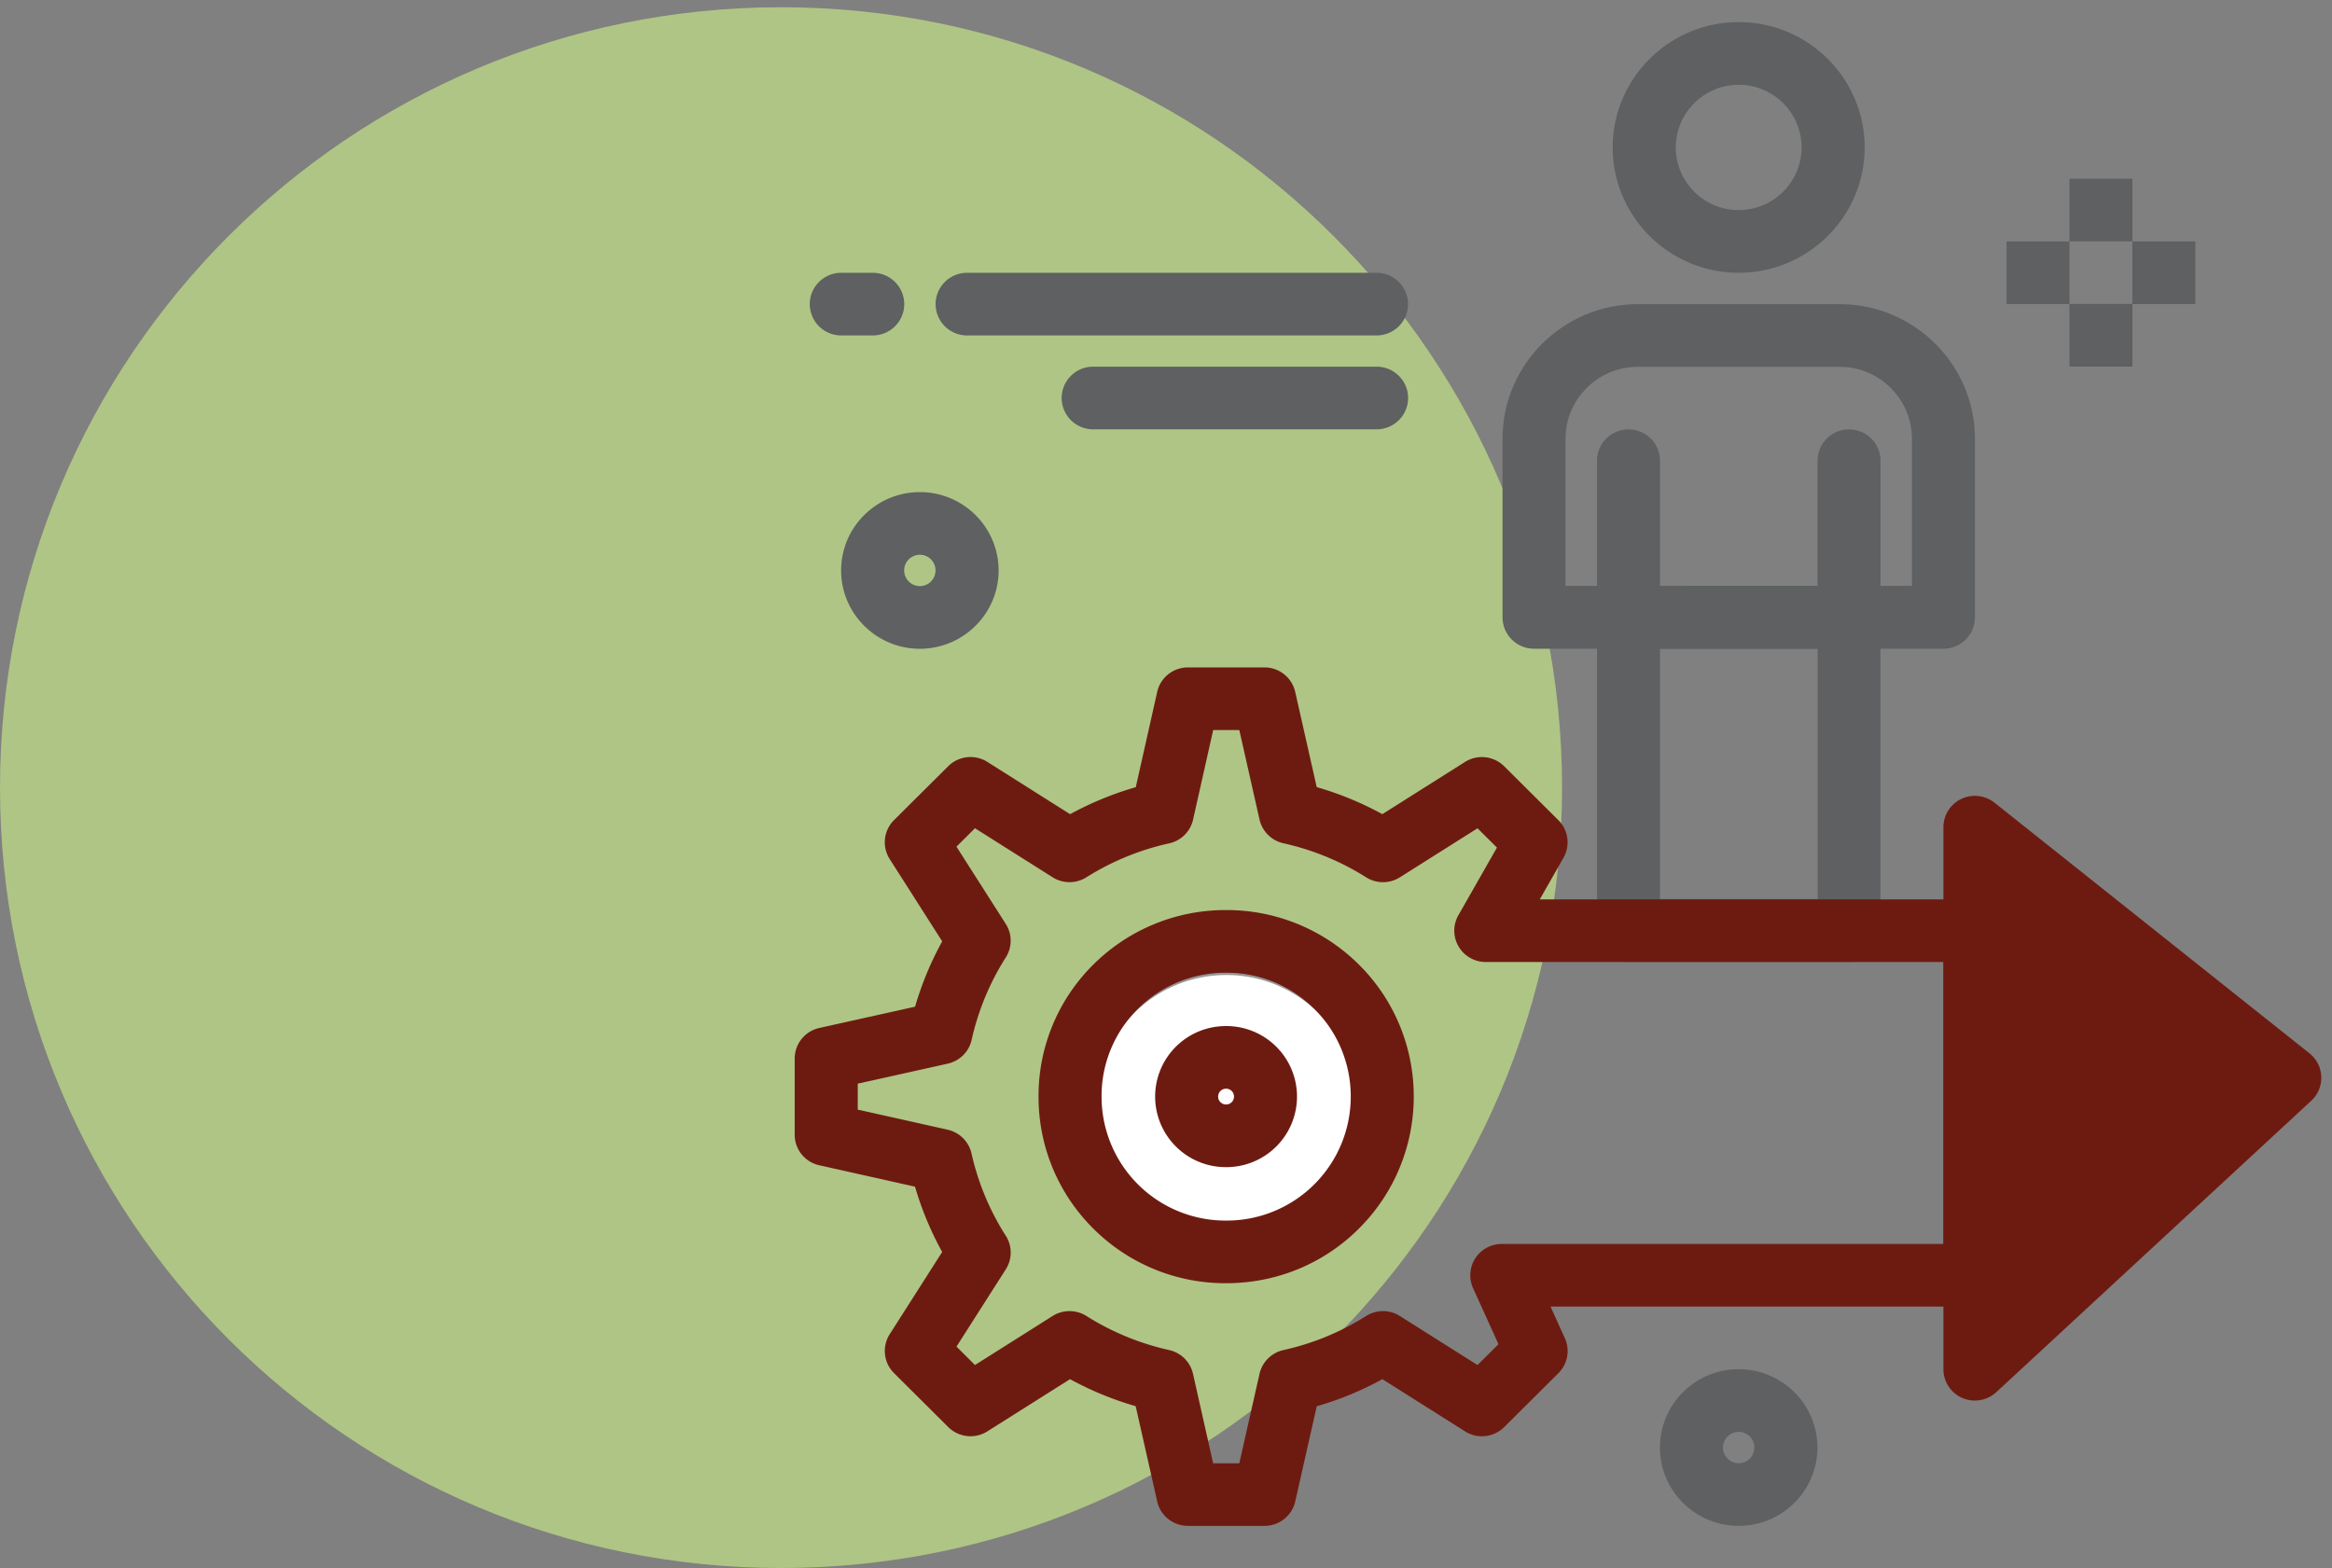 <svg xmlns="http://www.w3.org/2000/svg" width="116" height="78" viewBox="0 0 116 78"><rect x="0" y="0" width="116" height="78" fill="#808080" stroke="none"/><g><g><g opacity=".79"><path fill="#bbd686" d="M38.85 77.999c21.457 0 38.851-17.38 38.851-38.82C77.701 17.74 60.307.36 38.851.36 17.394.36 0 17.74 0 39.18c0 21.439 17.394 38.819 38.85 38.819z"/></g><g><g><path fill="#fff" d="M61 62a7 7 0 1 0 0-14 7 7 0 0 0 0 14z"/><path fill="none" stroke="#979797" stroke-miterlimit="50" d="M61 62a7 7 0 1 0 0-14 7 7 0 0 0 0 14z"/></g><g><path fill="#6d1b11" d="M65.382 50.191c2.416 2.403 2.41 6.32-.012 8.73a6.165 6.165 0 0 1-4.38 1.795 6.165 6.165 0 0 1-6.195-6.166 6.097 6.097 0 0 1 1.802-4.36 6.186 6.186 0 0 1 4.393-1.803 6.18 6.18 0 0 1 4.392 1.804zm2.205 10.933c3.645-3.626 3.65-9.52.012-13.138a9.31 9.31 0 0 0-6.61-2.716 9.31 9.31 0 0 0-6.608 2.716 9.185 9.185 0 0 0-2.721 6.566 9.213 9.213 0 0 0 2.733 6.572 9.286 9.286 0 0 0 6.597 2.708c2.5 0 4.842-.962 6.597-2.708z"/></g><g><path fill="#6d1b11" d="M61.27 54.271c.151.15.15.406-.003.557a.394.394 0 0 1-.279.114.396.396 0 0 1-.279-.114.397.397 0 0 1-.003-.557.393.393 0 0 1 .282-.115c.077 0 .187.02.283.115zm2.213 2.762a3.503 3.503 0 0 0 .003-4.966 3.52 3.52 0 0 0-2.498-1.027c-.944 0-1.832.365-2.497 1.027a3.502 3.502 0 0 0 .003 4.966 3.512 3.512 0 0 0 2.494 1.025 3.51 3.51 0 0 0 2.495-1.025z"/></g><g><path fill="#5e6061" d="M102.94 15.12h3.133v3.116h-3.133z"/></g><g><path fill="#5e6061" d="M106.07 12.01h3.133v3.116h-3.133z"/></g><g><path fill="#5e6061" d="M99.81 12.01h3.133v3.116H99.81z"/></g><g><path fill="#5e6061" d="M102.94 8.89h3.133v3.116h-3.133z"/></g><g><path fill="#6d1b11" d="M111.517 53.705L99.804 64.533V44.39zM99.303 69.25l15.665-14.495a1.554 1.554 0 0 0-.088-2.358L99.214 39.93a1.575 1.575 0 0 0-1.657-.187 1.56 1.56 0 0 0-.887 1.405V68.11a1.56 1.56 0 0 0 1.566 1.558c.389 0 .772-.143 1.067-.418z"/></g><g><g><path fill="#5e6061" d="M82.573 44.724V32.267h7.843v12.457zm10.966 1.567V30.708c0-.86-.701-1.558-1.566-1.558H81.006c-.865 0-1.566.697-1.566 1.558v15.584c0 .86.701 1.559 1.566 1.559h10.967c.865 0 1.566-.699 1.566-1.56z"/></g><g><path fill="#6d1b11" d="M59.343 68.337a1.563 1.563 0 0 0-1.185-1.18 13.003 13.003 0 0 1-4.116-1.694 1.573 1.573 0 0 0-1.68-.002l-3.863 2.44-.92-.917 2.451-3.841a1.55 1.55 0 0 0 0-1.672 12.832 12.832 0 0 1-1.705-4.095 1.563 1.563 0 0 0-1.185-1.179l-4.473-.999v-1.293l4.477-.996a1.561 1.561 0 0 0 1.188-1.184 12.84 12.84 0 0 1 1.7-4.1c.323-.51.321-1.158-.003-1.666l-2.452-3.843.921-.916 3.863 2.44c.51.322 1.162.324 1.674.003a13.005 13.005 0 0 1 4.121-1.691 1.56 1.56 0 0 0 1.191-1.182l1-4.454h1.3l1.005 4.45a1.563 1.563 0 0 0 1.185 1.18c1.476.33 2.861.9 4.116 1.694a1.576 1.576 0 0 0 1.68.002l3.863-2.44.966.96-1.918 3.365a1.55 1.55 0 0 0 .009 1.553c.28.48.796.774 1.353.774h22.772v14.025H74.702c-.532 0-1.028.268-1.316.713a1.553 1.553 0 0 0-.112 1.486l1.265 2.787-1.044 1.037-3.863-2.44a1.573 1.573 0 0 0-1.68.002c-1.264.8-2.648 1.37-4.112 1.694a1.564 1.564 0 0 0-1.188 1.18l-1.005 4.45h-1.303zm5.086 6.35l1.07-4.734a15.99 15.99 0 0 0 3.265-1.347l4.112 2.597c.619.391 1.428.301 1.947-.214l2.696-2.682a1.552 1.552 0 0 0 .32-1.743l-.711-1.569h21.115c.864 0 1.566-.698 1.566-1.558v-17.14c0-.86-.702-1.559-1.566-1.559h-21.65l1.179-2.07a1.551 1.551 0 0 0-.255-1.87l-2.696-2.682a1.574 1.574 0 0 0-1.948-.214l-4.111 2.597a16.07 16.07 0 0 0-3.265-1.345l-1.07-4.737A1.565 1.565 0 0 0 62.9 33.2h-3.81c-.733 0-1.369.506-1.528 1.218l-1.065 4.739c-1.13.325-2.224.774-3.267 1.343L49.114 37.9a1.574 1.574 0 0 0-1.947.214l-2.696 2.682a1.552 1.552 0 0 0-.215 1.938l2.612 4.093a15.941 15.941 0 0 0-1.35 3.25l-4.763 1.058a1.56 1.56 0 0 0-1.225 1.52v3.79c0 .73.508 1.361 1.223 1.52l4.762 1.065a15.927 15.927 0 0 0 1.352 3.247l-2.61 4.091a1.552 1.552 0 0 0 .215 1.937l2.695 2.682a1.572 1.572 0 0 0 1.948.214l4.112-2.596a16.067 16.067 0 0 0 3.265 1.344l1.07 4.737c.16.712.796 1.217 1.53 1.217H62.9c.733 0 1.368-.505 1.53-1.216z"/></g></g><g><path fill="#5e6061" d="M89.617 7.334a3.127 3.127 0 0 1-3.13 3.116 3.127 3.127 0 0 1-3.13-3.116 3.127 3.127 0 0 1 3.13-3.117 3.127 3.127 0 0 1 3.13 3.117zm3.136 0c0-3.437-2.811-6.234-6.266-6.234-3.456 0-6.267 2.797-6.267 6.234s2.811 6.234 6.267 6.234c3.455 0 6.266-2.797 6.266-6.234z"/></g><g><path fill="#5e6061" d="M77.873 29.144v-7.318c0-1.974 1.615-3.58 3.603-3.58h10.026c1.987 0 3.603 1.606 3.603 3.58v7.318zm20.365 1.57V21.83c0-3.695-3.022-6.701-6.736-6.701H81.476c-3.714 0-6.736 3.006-6.736 6.7v8.883c0 .86.701 1.558 1.566 1.558h20.365c.866 0 1.567-.698 1.567-1.558z"/></g><g><path fill="#5e6061" d="M91.976 32.269a1.562 1.562 0 0 1-1.566-1.559v-7.792c0-.86.701-1.558 1.566-1.558.866 0 1.567.698 1.567 1.558v7.792c0 .86-.701 1.559-1.567 1.559z"/></g><g><path fill="#5e6061" d="M81.006 32.269a1.562 1.562 0 0 1-1.566-1.559v-7.792c0-.86.701-1.558 1.566-1.558.866 0 1.567.698 1.567 1.558v7.792c0 .86-.701 1.559-1.567 1.559z"/></g><g><path fill="#5e6061" d="M68.472 16.686H48.106a1.562 1.562 0 0 1-1.566-1.558c0-.86.702-1.558 1.566-1.558h20.366c.866 0 1.567.698 1.567 1.558 0 .86-.701 1.558-1.567 1.558z"/></g><g><path fill="#5e6061" d="M68.475 21.356H54.376a1.562 1.562 0 0 1-1.566-1.558c0-.86.702-1.558 1.566-1.558h14.1c.865 0 1.566.698 1.566 1.558 0 .86-.701 1.558-1.567 1.558z"/></g><g><path fill="#5e6061" d="M43.413 16.686h-1.567a1.562 1.562 0 0 1-1.566-1.558c0-.86.702-1.558 1.566-1.558h1.567c.865 0 1.566.698 1.566 1.558 0 .86-.7 1.558-1.566 1.558z"/></g><g><path fill="#5e6061" d="M87.266 72.007a.78.78 0 1 1-1.56-.001.78.78 0 0 1 1.56 0zm3.137-.001c0-2.149-1.756-3.896-3.916-3.896s-3.917 1.747-3.917 3.896 1.757 3.896 3.917 3.896c2.159 0 3.916-1.747 3.916-3.896z"/></g><g><path fill="#5e6061" d="M46.536 28.376a.78.78 0 1 1-1.56-.001.78.78 0 0 1 1.56.001zm3.137 0c0-2.149-1.756-3.896-3.916-3.896s-3.917 1.747-3.917 3.896 1.757 3.896 3.917 3.896c2.159 0 3.916-1.747 3.916-3.896z"/></g><g><path fill="#6d1b11" d="M98 41.977v26.251l16-14.385S98 40.738 98 41.977z"/></g></g></g></g></svg>